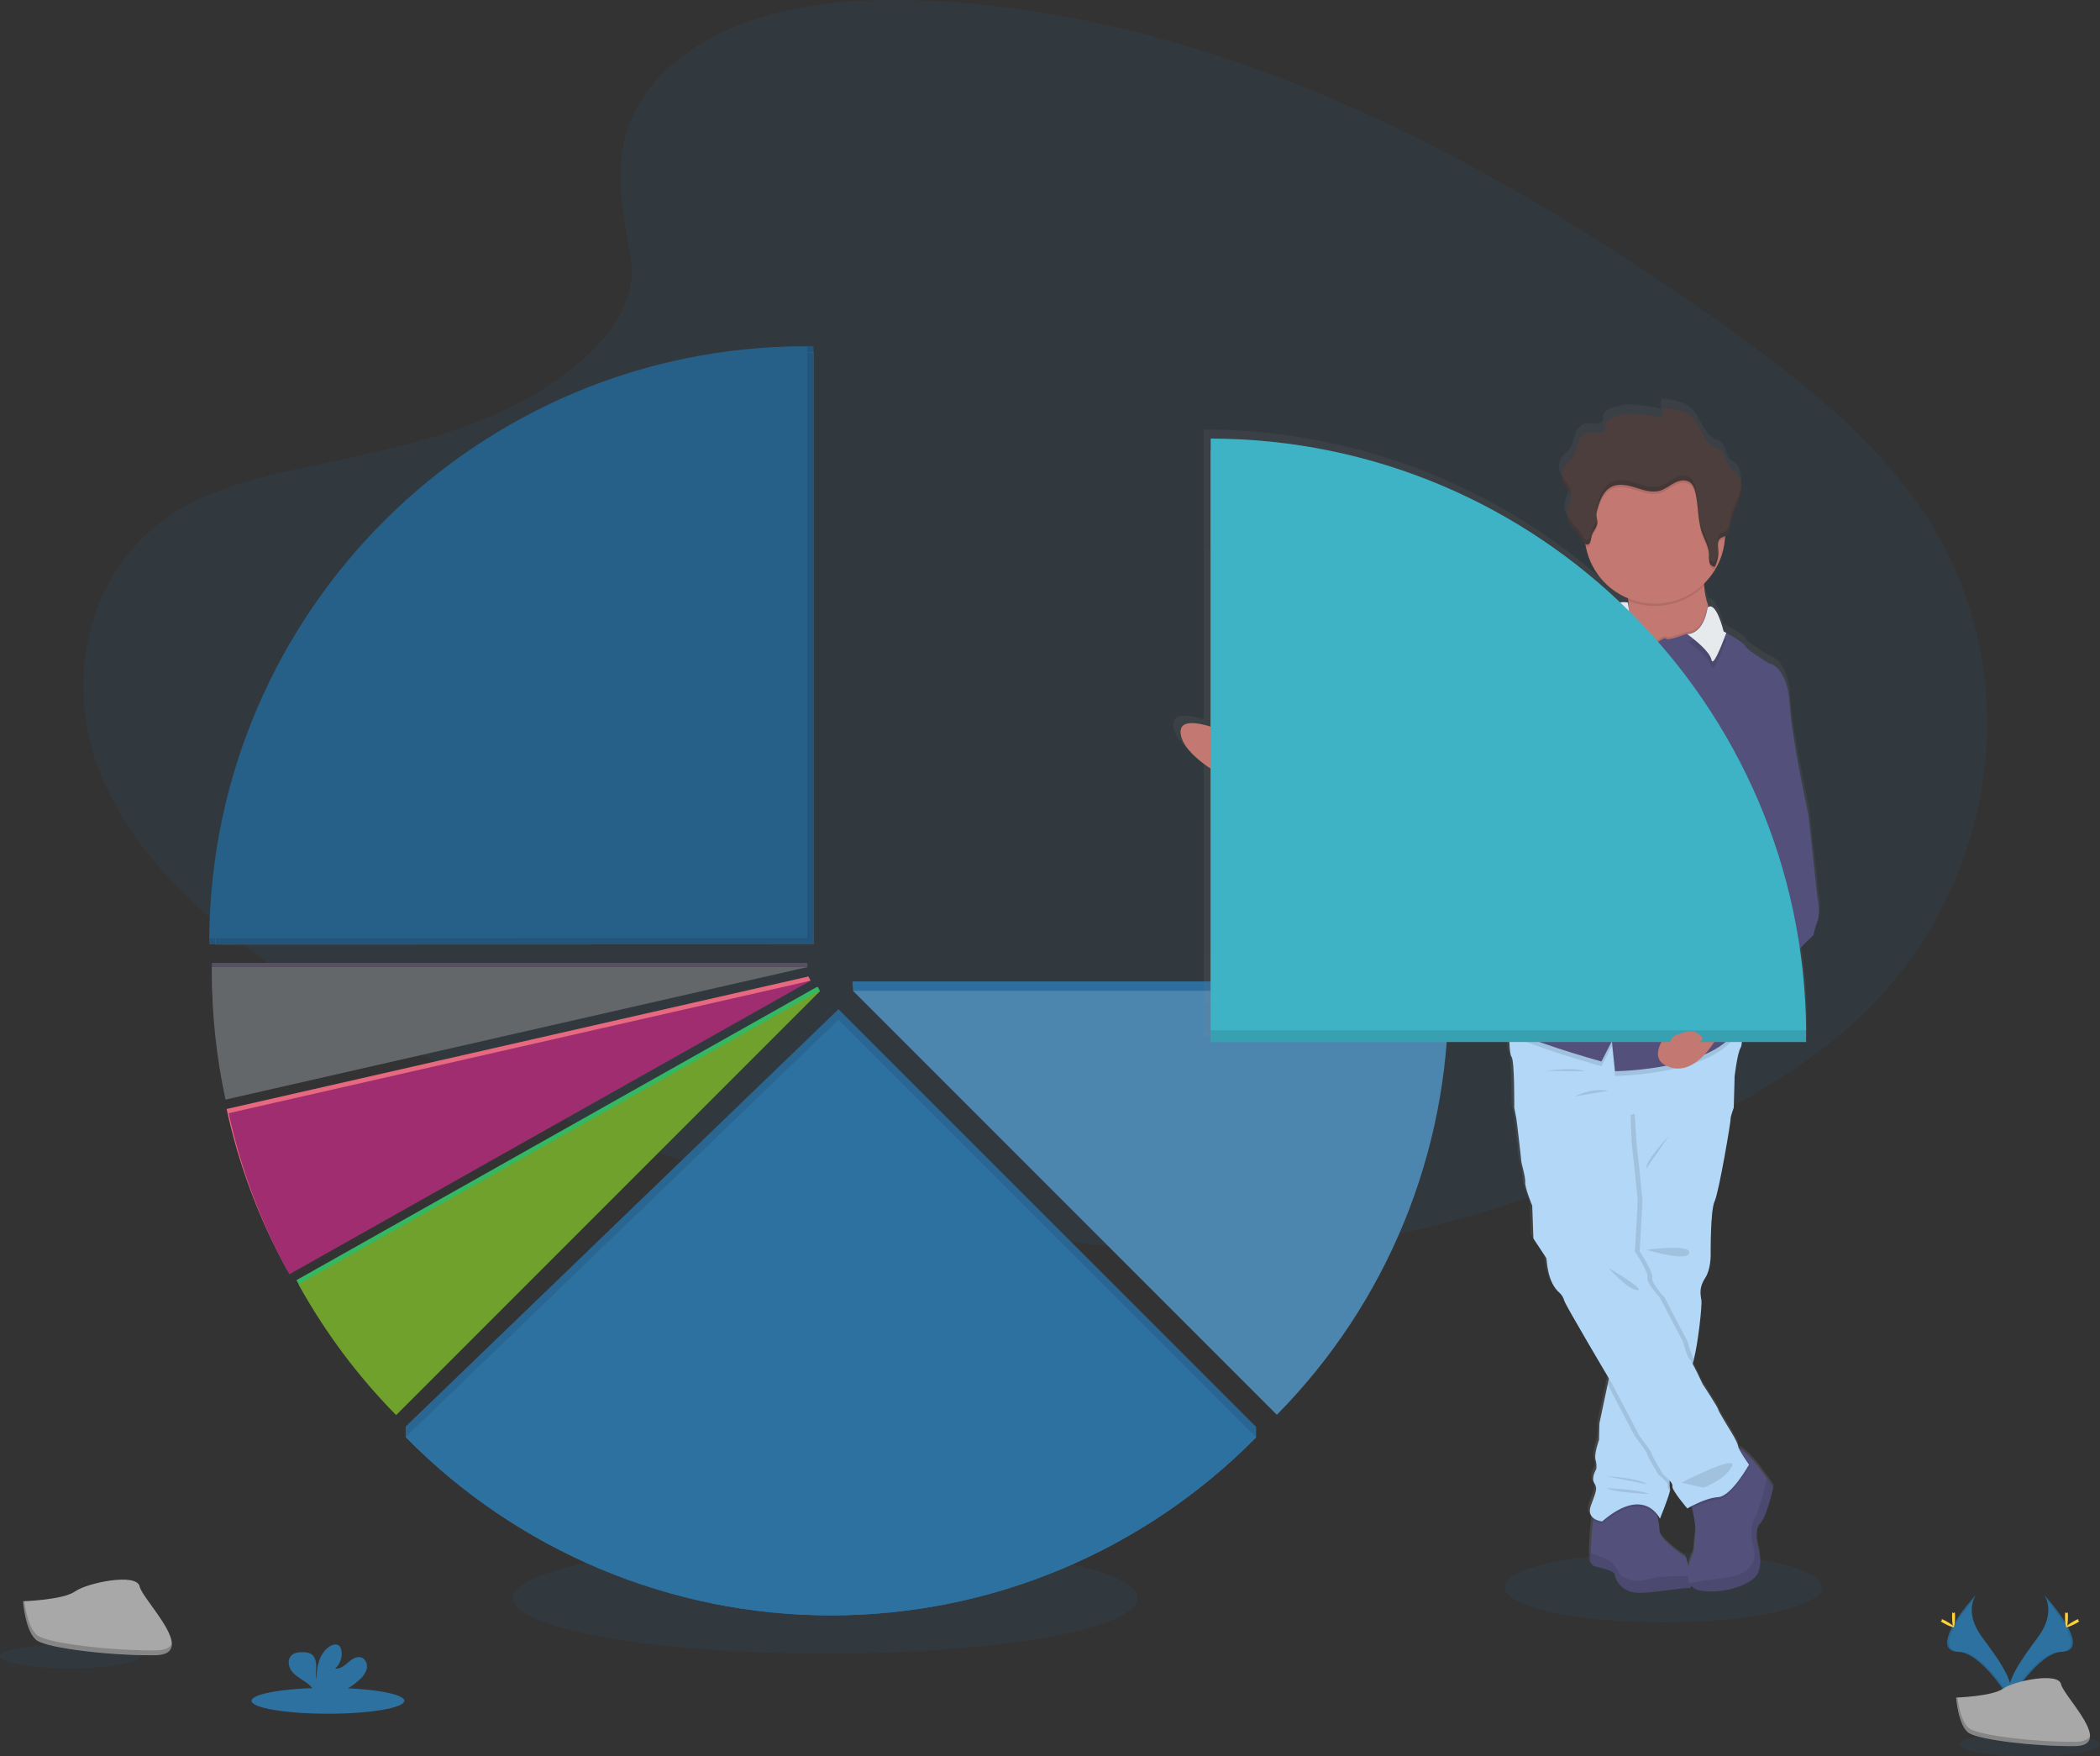 <?xml version="1.0" encoding="UTF-8"?>
<svg width="1001px" height="837px" viewBox="0 0 1001 837" version="1.1" xmlns="http://www.w3.org/2000/svg" xmlns:xlink="http://www.w3.org/1999/xlink">
    <rect x="0" y="0" width="1001" height="837" fill="#333333" stroke="none"/>
    <title>undraw-ft5m</title>
    <defs>
        <linearGradient x1="49.991%" y1="99.996%" x2="49.991%" y2="0.002%" id="linearGradient-1">
            <stop stop-color="#808080" stop-opacity="0.25" offset="0%"></stop>
            <stop stop-color="#808080" stop-opacity="0.12" offset="54%"></stop>
            <stop stop-color="#808080" stop-opacity="0.1" offset="100%"></stop>
        </linearGradient>
    </defs>
    <g id="Page-1" stroke="none" stroke-width="1" fill="none" fill-rule="evenodd">
        <g id="undraw-ft5m" transform="translate(0, 0.01)" fill-rule="nonzero">
            <path d="M319.99,31.26 C350.77,3.83 399.1,-1.74 443.08,0.42 C581.24,7.29 705.95,73.98 813.82,149.42 C852.87,176.73 891.32,206.16 916.67,243.77 C968.27,320.34 952.97,426.4 881.21,489.47 C856.8,510.93 827.21,527.39 796.82,541.97 C742.82,567.9 684.51,588.71 623.2,594.64 C579.47,598.86 535.2,595.43 491.74,589.53 C370.3,573.06 251.09,536.64 151.18,474.33 C107.36,447 66.05,413.03 47.99,368.82 C29.93,324.61 41.49,268.58 86.23,242.41 C104.74,231.59 126.87,226.7 148.53,222.11 C180.42,215.35 212.82,208.69 241.59,194.96 C271.31,180.77 306.51,153.33 300.59,121.96 C294.31,88.25 289.24,58.66 319.99,31.26 Z" id="Path" fill="#2D71A1" opacity="0.1"></path>
            <ellipse id="Oval" fill="#2D71A1" opacity="0.1" cx="967.42" cy="831.33" rx="33.42" ry="5.65"></ellipse>
            <ellipse id="Oval" fill="#2D71A1" opacity="0.1" cx="393.44" cy="761.67" rx="148.72" ry="26.33"></ellipse>
            <ellipse id="Oval" fill="#2D71A1" opacity="0.1" cx="792.81" cy="756.46" rx="75.59" ry="16.65"></ellipse>
            <path d="M974.32,759.98 C974.32,759.98 980.46,767.98 971.49,780.12 C962.52,792.26 955.13,802.47 958.12,810.02 C958.12,810.02 971.65,787.52 982.66,787.2 C993.67,786.88 986.42,773.49 974.32,759.98 Z" id="Path" fill="#2D71A1"></path>
            <path d="M974.32,759.98 C974.857,760.756 975.281,761.605 975.58,762.5 C986.32,775.13 992.05,786.91 981.72,787.2 C972.1,787.48 960.55,804.69 957.79,809.03 C957.878,809.37 957.989,809.704 958.12,810.03 C958.12,810.03 971.65,787.53 982.66,787.21 C993.67,786.89 986.42,773.49 974.32,759.98 Z" id="Path" fill="#000000" opacity="0.1"></path>
            <path d="M985.73,770.21 C985.73,773.04 985.41,775.32 985.02,775.32 C984.63,775.32 984.31,773.04 984.31,770.21 C984.31,767.38 984.71,768.72 985.1,768.72 C985.49,768.72 985.73,767.39 985.73,770.21 Z" id="Path" fill="#FFD037"></path>
            <path d="M989.65,773.58 C987.17,774.93 985,775.75 984.82,775.41 C984.64,775.07 986.49,773.69 988.97,772.34 C991.45,770.99 990.47,771.97 990.66,772.34 C990.85,772.71 992.13,772.23 989.65,773.58 Z" id="Path" fill="#FFD037"></path>
            <path d="M941.91,759.98 C941.91,759.98 935.77,767.98 944.74,780.12 C953.71,792.26 961.11,802.47 958.12,810.02 C958.12,810.02 944.58,787.52 933.57,787.2 C922.56,786.88 929.79,773.49 941.91,759.98 Z" id="Path" fill="#2D71A1"></path>
            <path d="M941.91,759.98 C941.375,760.756 940.954,761.604 940.66,762.5 C929.91,775.13 924.18,786.91 934.51,787.2 C944.14,787.48 955.68,804.69 958.44,809.03 C958.35,809.37 958.24,809.7 958.12,810.03 C958.12,810.03 944.58,787.53 933.57,787.21 C922.56,786.89 929.79,773.49 941.91,759.98 Z" id="Path" fill="#000000" opacity="0.1"></path>
            <path d="M930.5,770.21 C930.5,773.04 930.82,775.32 931.21,775.32 C931.6,775.32 931.92,773.04 931.92,770.21 C931.92,767.38 931.52,768.72 931.13,768.72 C930.74,768.72 930.5,767.39 930.5,770.21 Z" id="Path" fill="#FFD037"></path>
            <path d="M926.59,773.58 C929.07,774.93 931.23,775.75 931.42,775.41 C931.61,775.07 929.74,773.69 927.26,772.34 C924.78,770.99 925.76,771.97 925.58,772.34 C925.4,772.71 924.11,772.23 926.59,773.58 Z" id="Path" fill="#FFD037"></path>
            <path d="M932.42,808.97 C932.42,808.97 949.57,808.44 954.74,804.76 C959.91,801.08 981.14,796.68 982.42,802.59 C983.7,808.5 1008.2,831.96 988.83,832.11 C969.46,832.26 943.83,829.11 938.66,825.95 C933.49,822.79 932.42,808.97 932.42,808.97 Z" id="Path" fill="#A8A8A8"></path>
            <path d="M989.22,830.06 C969.85,830.21 944.22,827.06 939.05,823.9 C935.12,821.5 933.55,812.9 933.05,808.95 L932.48,808.95 C932.48,808.95 933.56,822.79 938.72,825.95 C943.88,829.11 969.52,832.27 988.89,832.11 C994.48,832.11 996.41,830.11 996.31,827.11 C995.51,828.91 993.42,830.02 989.22,830.06 Z" id="Path" fill="#000000" opacity="0.2"></path>
            <ellipse id="Oval" fill="#2D71A1" opacity="0.1" cx="33.42" cy="789.33" rx="33.42" ry="5.65"></ellipse>
            <path d="M10.97,763.08 C10.97,763.08 30.04,762.49 35.78,758.4 C41.52,754.31 65.11,749.4 66.54,755.99 C67.97,762.58 95.19,788.62 73.67,788.8 C52.15,788.98 23.67,785.44 17.92,781.95 C12.17,778.46 10.97,763.08 10.97,763.08 Z" id="Path" fill="#A8A8A8"></path>
            <path d="M74.05,786.49 C52.52,786.66 24.05,783.14 18.3,779.64 C13.93,776.98 12.19,767.44 11.61,763.03 L10.97,763.03 C10.97,763.03 12.18,778.41 17.97,781.9 C23.76,785.39 52.19,788.9 73.72,788.75 C79.93,788.75 82.08,786.48 81.96,783.21 C81.04,785.24 78.67,786.49 74.05,786.49 Z" id="Path" fill="#000000" opacity="0.2"></path>
            <ellipse id="Oval" fill="#2D71A1" cx="156.3" cy="810.52" rx="36.41" ry="6.16"></ellipse>
            <path d="M171.35,800.49 C173.013,799.136 174.227,797.309 174.83,795.25 C175.27,793.17 174.39,790.67 172.4,789.91 C170.17,789.06 167.79,790.61 165.99,792.17 C164.19,793.73 162.11,795.51 159.75,795.17 C162.222,792.928 163.338,789.554 162.69,786.28 C162.587,785.616 162.303,784.994 161.87,784.48 C160.63,783.15 158.39,783.72 156.87,784.76 C152.16,788.08 150.87,794.47 150.82,800.23 C150.35,798.15 150.75,795.99 150.73,793.86 C150.71,791.73 150.14,789.37 148.34,788.22 C147.22,787.617 145.961,787.321 144.69,787.36 C142.58,787.29 140.22,787.5 138.77,789.05 C136.98,790.97 137.44,794.2 139,796.32 C140.56,798.44 142.94,799.76 145.13,801.22 C146.886,802.266 148.383,803.695 149.51,805.4 C149.642,805.64 149.752,805.891 149.84,806.15 L163.11,806.15 C166.101,804.646 168.873,802.742 171.35,800.49 L171.35,800.49 Z" id="Path" fill="#2D71A1"></path>
            <polygon id="Path" fill="#2D71A1" points="412.48 469.53 406.32 467.7 406.61 472.18 420.4 477.45 417.9 470.03"></polygon>
            <polygon id="Path" fill="#000000" opacity="0.03" points="412.48 469.53 406.32 467.7 406.61 472.18 420.4 477.45 417.9 470.03"></polygon>
            <path d="M608.63,669.74 C661.135,616.579 690.529,544.839 690.42,470.12 C690.42,469.32 690.42,468.52 690.42,467.71 L406.6,467.71 L608.63,669.74 Z" id="Path" fill="#2D71A1"></path>
            <path d="M608.63,669.74 C661.135,616.579 690.529,544.839 690.42,470.12 C690.42,469.32 690.42,468.52 690.42,467.71 L406.6,467.71 L608.63,669.74 Z" id="Path" fill="#000000" opacity="0.03"></path>
            <path d="M608.63,674.21 C661.135,621.049 690.529,549.309 690.42,474.59 C690.42,473.78 690.42,472.98 690.42,472.18 L406.6,472.18 L608.63,674.21 Z" id="Path" fill="#2D71A1"></path>
            <path d="M608.63,674.21 C661.135,621.049 690.529,549.309 690.42,474.59 C690.42,473.78 690.42,472.98 690.42,472.18 L406.6,472.18 L608.63,674.21 Z" id="Path" fill="#FFFFFF" opacity="0.15"></path>
            <path d="M866.8,424.49 L862.42,384.96 C862.42,384.96 854.49,349.37 853.36,331.58 C852.23,313.79 843.66,312.49 843.59,312.49 L843.59,312.49 C843.59,312.49 833.02,306.31 832.08,304.25 C831.35,302.67 825.48,299.31 822.82,297.83 L821.52,297.14 C821.52,297.14 818.22,283.39 814.29,285.36 L813.97,284.43 C812.939,281.472 812.316,278.387 812.12,275.26 C812.12,274.87 812.12,274.49 812.12,274.11 C816.443,269.902 819.553,264.606 821.12,258.78 C821.653,256.73 821.987,254.634 822.12,252.52 C822.12,252.13 822.12,251.73 822.12,251.33 C824.05,249.98 824.37,247.12 824.88,244.73 C825.82,240.35 828.28,236.43 829.45,232.11 C829.55,231.74 829.63,231.36 829.7,230.97 C829.7,230.89 829.7,230.81 829.7,230.72 C829.842,229.928 829.919,229.125 829.93,228.32 C829.93,228.26 829.93,228.21 829.93,228.15 C829.93,224.89 828.93,221.69 826.23,219.95 C825.606,219.627 825.028,219.224 824.51,218.75 C824.125,218.276 823.827,217.738 823.63,217.16 L821.63,212.4 C821.413,211.775 821.073,211.201 820.63,210.71 C819.837,210.108 818.928,209.675 817.96,209.44 C814.96,208.29 812.96,205.5 811.49,202.72 C810.02,199.94 808.67,196.94 806.38,194.72 C802.66,191.17 797.14,190.42 792.02,189.86 C791.641,191.461 791.52,193.111 791.66,194.75 C783.53,192.97 774.66,191.26 767.17,194.85 C765.838,195.4 764.765,196.437 764.17,197.75 L764.17,197.75 C764.121,197.904 764.081,198.061 764.05,198.22 L764.05,198.22 C764.03,198.423 764.03,198.627 764.05,198.83 C764.147,199.266 764.191,199.713 764.18,200.16 C764.005,200.783 763.539,201.282 762.93,201.5 C760.47,202.59 757.5,201.18 754.93,202.05 C752.58,202.85 751.28,205.32 750.55,207.68 C749.82,210.04 749.35,212.57 747.76,214.46 C746.96,215.46 745.91,216.13 745.08,217.06 C743.559,218.807 742.87,221.126 743.19,223.42 C743.185,223.48 743.185,223.54 743.19,223.6 C743.19,223.9 743.3,224.2 743.38,224.5 C743.485,224.841 743.611,225.175 743.76,225.5 C743.9,225.79 744.05,226.07 744.21,226.35 L744.21,226.35 C745.33,228.24 747,229.88 747.42,232.02 C747.42,232.02 747.42,232.08 747.42,232.1 C747.91,234.85 746.16,237.47 745.72,240.21 L745.72,240.21 C745.72,240.43 745.66,240.64 745.65,240.86 C745.65,240.86 745.65,240.86 745.65,240.92 C745.65,241.14 745.65,241.37 745.65,241.6 C745.8,245.6 749.47,248.25 751.65,251.19 C752.23,251.97 753.31,254.24 754.47,255.09 C754.53,255.52 754.6,255.94 754.69,256.35 C755.3,259.597 756.399,262.733 757.95,265.65 C761.736,272.766 767.928,278.306 775.42,281.28 C775.42,281.67 775.5,282.07 775.54,282.47 C775.54,283.21 775.64,283.97 775.64,284.71 C775.64,285.07 775.64,285.43 775.64,285.79 L775.31,283.25 C774.072,282.992 772.795,282.975 771.55,283.2 C718.051,232.755 647.301,204.656 573.77,204.65 L573.77,342.74 C565.51,340.26 558.77,339.98 559.27,345.82 C559.73,351.82 566.27,357.9 573.77,362.93 L573.77,494.02 L718.01,494.02 C718.16,497.36 718.46,500.36 719.01,501.09 C720.56,502.97 720.42,525.49 720.42,525.49 C720.42,525.49 721.18,529.62 721.37,530.36 C721.56,531.1 723.82,550.22 723.82,551.15 C723.82,552.08 725.9,558.65 725.71,561.27 C725.52,563.89 729.11,572.5 729.11,572.5 L729.67,588.24 C729.67,588.24 735.52,597.05 735.9,597.61 C736.28,598.17 736.09,609.22 742.5,614.47 C743.512,615.435 744.233,616.665 744.58,618.02 C745.06,619.92 761.16,646.96 766.14,655.3 L765.54,658.13 L761.54,676.84 L761.35,684.71 C761.35,684.71 758.89,691.45 759.65,694.26 C760.11,695.713 760.239,697.25 760.03,698.76 C760.03,698.76 757.39,702.87 759.09,705.5 C760.79,708.13 759.84,709.62 757.39,716.36 C756.31,719.36 757.24,721.13 758.62,722.23 C758.62,722.56 758.54,722.91 758.5,723.23 C758.15,726.23 757.76,729.66 757.76,730.57 C757.76,731.48 757.41,735.57 757.39,739.17 C757.39,742.02 757.57,744.58 758.33,745 C760.03,745.93 769.47,747 769.65,750.24 C769.83,753.48 773.43,758.1 780.97,758.1 C788.51,758.1 801.54,755.48 804.74,755.85 C805.27,755.92 805.58,755.57 805.74,754.95 C805.769,754.845 805.793,754.738 805.81,754.63 C806.946,755.917 808.509,756.751 810.21,756.98 C821.53,759.05 835.3,753.98 837.95,748.93 C838.28,748.295 838.535,747.624 838.71,746.93 C839.97,741.93 837.95,735.64 837.95,735.64 C837.347,733.103 837.265,730.47 837.71,727.9 C837.939,726.743 838.474,725.669 839.26,724.79 C841.07,722.89 842.82,717.67 844,713.47 C844.91,710.2 845.49,707.54 845.49,707.54 C845.49,707.54 844.3,705.72 842.49,703.22 L842.49,703.22 C838.86,698.13 832.73,690.22 828.9,688.87 C828.711,688.498 828.577,688.1 828.5,687.69 C828.32,685.82 824.35,679.69 824.35,679.69 C824.35,679.69 818.88,670.88 818.88,670.14 C818.88,669.4 811.34,657.96 811.34,657.96 C811.34,657.96 808.44,651.67 806.53,648.26 C806.75,647.66 806.97,646.9 807.2,646 C809.2,638.12 811.2,620.13 810.77,617.69 C810.2,614.69 809.77,611.51 812.65,607.2 C815.53,602.89 815.3,595.97 815.3,595.97 C815.3,595.97 815.11,574.79 817.18,570.49 C819.25,566.19 825.1,531.72 824.92,530.96 C824.74,530.2 826.42,525.49 826.42,525.49 L826.77,511.9 L826.77,511.07 C826.77,511.07 828.09,499.27 829.77,496.64 C830.122,495.83 830.299,494.954 830.29,494.07 L861.42,494.07 C861.42,492.19 861.35,490.32 861.3,488.45 L861.42,488.45 C861.319,475.34 860.317,462.252 858.42,449.28 C861.34,445.74 864.87,443.28 864.98,442.52 C865.478,440.216 866.17,437.957 867.05,435.77 C868.31,431.98 866.8,424.49 866.8,424.49 Z M803.97,717.62 C803.97,717.62 804.77,717.14 806.07,716.47 C806.15,716.79 806.23,717.13 806.31,717.47 C807.15,721.09 808.16,726.11 807.93,728.47 C807.54,732.4 806.93,738.59 806.93,738.59 C805.872,740.826 805.07,743.174 804.54,745.59 C803.94,743.12 803.35,741.17 803.35,741.17 C803.35,741.17 790.51,732.57 790.51,728.25 C790.423,726.083 790.129,723.93 789.63,721.82 L789.63,721.82 C789.52,721.28 789.4,720.76 789.28,720.25 C789.838,720.929 790.315,721.67 790.7,722.46 C790.7,722.46 794.53,713.17 795.45,709.46 C795.617,709.007 795.672,708.519 795.61,708.04 C795.33,706.78 795.252,705.484 795.38,704.2 C796.28,705.2 796.97,706.2 796.74,706.92 C796.22,708.63 803.97,717.62 803.97,717.62 Z" id="Shape" fill="url(#linearGradient-1)"></path>
            <path d="M805.01,756.84 C801.85,756.47 789.01,759.07 781.55,759.07 C774.09,759.07 770.55,754.43 770.38,751.25 C770.21,748.07 760.89,746.98 759.21,746.05 C758.47,745.63 758.28,743.05 758.29,740.25 C758.29,736.68 758.65,732.64 758.65,731.7 C758.65,730.76 759.03,727.38 759.38,724.41 C759.68,721.84 759.96,719.61 759.96,719.61 C768.71,709 788.64,716.81 788.64,716.81 C788.64,716.81 789.49,719.76 790.18,723.06 L790.18,723.06 C790.671,725.158 790.962,727.297 791.05,729.45 C791.05,733.74 803.72,742.3 803.72,742.3 C804.578,745.204 805.279,748.151 805.82,751.13 C806.33,754.28 806.42,757.01 805.01,756.84 Z" id="Path" fill="#53517C"></path>
            <path d="M805.01,756.83 C801.85,756.47 789.01,759.07 781.56,759.07 C774.11,759.07 770.56,754.42 770.39,751.25 C770.22,748.08 760.89,746.97 759.21,746.04 C758.47,745.63 758.28,743.04 758.29,740.25 C761.85,741.33 766.81,743.1 768.53,744.93 C771.32,747.93 772.06,751.25 773.93,751.63 C775.8,752.01 777.65,754.63 786.58,752.37 C792.16,750.97 800.4,750.96 805.82,751.15 C806.33,754.28 806.42,757 805.01,756.83 Z" id="Path" fill="#000000" opacity="0.1"></path>
            <path d="M839.08,725.94 C835.92,729.29 837.79,736.73 837.79,736.73 C837.79,736.73 840.39,744.93 837.79,749.96 C835.19,754.99 821.59,759.96 810.42,757.96 C808.254,757.715 806.351,756.411 805.34,754.48 C802.61,749.1 807.25,739.71 807.25,739.71 C807.25,739.71 807.81,733.57 808.19,729.66 C808.41,727.3 807.41,722.31 806.59,718.71 C806.04,716.35 805.59,714.58 805.59,714.58 C805.59,714.58 822.59,690.19 827.75,690.01 C827.996,689.998 828.242,690.025 828.48,690.09 C832.22,691.01 838.59,699.27 842.3,704.5 C844.07,707 845.25,708.81 845.25,708.81 C845.25,708.81 842.26,722.59 839.08,725.94 Z" id="Path" fill="#53517C"></path>
            <path d="M839.08,725.94 C835.92,729.29 837.79,736.73 837.79,736.73 C837.79,736.73 840.39,744.93 837.79,749.95 C835.19,754.97 821.59,760.01 810.42,757.95 C808.257,757.705 806.355,756.406 805.34,754.48 C808.56,753.8 813.63,752.93 821.59,752 C840.76,749.76 835.73,737.11 835.73,737.11 C835.73,737.11 833.5,728.17 836.29,723.7 C838.29,720.53 840.92,710.2 842.29,704.5 C844.07,706.99 845.24,708.8 845.24,708.8 C845.24,708.8 842.26,722.59 839.08,725.94 Z" id="Path" fill="#000000" opacity="0.1"></path>
            <path d="M790.18,723.06 C787.51,719.41 779.61,712.38 763.68,726.12 C762.122,725.935 760.64,725.345 759.38,724.41 C759.68,721.84 759.96,719.61 759.96,719.61 C768.71,709 788.64,716.81 788.64,716.81 C788.64,716.81 789.49,719.76 790.18,723.06 Z" id="Path" fill="#000000" opacity="0.1"></path>
            <path d="M826.8,513.49 L826.8,514.31 L826.42,527.84 C826.42,527.84 824.74,532.5 824.93,533.24 C825.12,533.98 819.35,568.24 817.29,572.52 C815.23,576.8 815.42,597.85 815.42,597.85 C815.42,597.85 815.6,604.73 812.8,609.02 C810,613.31 810.42,616.49 810.98,619.49 C811.44,621.91 809.43,639.8 807.46,647.63 C807.247,648.875 806.796,650.067 806.13,651.14 C805.931,651.398 805.778,651.689 805.68,652 C803,658.91 796.08,701.59 796.08,701.59 C796.08,701.59 796.01,702.41 795.94,703.53 C795.82,705.59 795.71,708.69 796.08,709.41 C796.14,709.886 796.085,710.37 795.92,710.82 C795.02,714.51 791.24,723.75 791.24,723.75 C791.24,723.75 783.98,707.55 763.68,725.05 C763.68,725.05 755.86,724.3 758.29,717.6 C760.72,710.9 761.64,709.41 759.96,706.81 C758.28,704.21 760.89,700.11 760.89,700.11 C761.1,698.611 760.974,697.084 760.52,695.64 C759.77,692.85 762.2,686.15 762.2,686.15 L762.39,678.33 L766.31,659.73 L767.49,654.13 L768.71,648.34 L775.21,535.49 L775.46,531.29 L777.28,499.6 L821.21,492.34 L822.71,503.87 L825.09,509.53 L826.8,513.49 Z" id="Path" fill="#B3D7F7"></path>
            <path d="M806.01,511.77 L779.1,529.49 L780.1,545 C780.1,545 782.89,569.95 782.89,572.55 C782.89,575.15 781.58,596.38 781.58,596.38 C781.58,596.38 788.29,606.38 787.58,608.86 C786.87,611.34 793.34,618.16 793.34,618.16 L804.42,639.36 C804.42,639.36 806.29,646.28 807.42,647.58 C807.207,648.825 806.756,650.017 806.09,651.09 C803.86,653.32 796.04,701.54 796.04,701.54 C796.04,701.54 795.97,702.36 795.9,703.48 C795.33,702.97 794.9,702.66 794.9,702.66 C794.9,702.66 789.5,693.72 789.5,692.8 C789.5,691.88 783.73,684.42 783.73,684.42 L770.57,659.29 L767.49,654.08 L768.71,648.29 L777.28,499.55 L821.21,492.29 L822.71,503.82 L782.71,514.01 L806.01,511.77 Z" id="Path" fill="#000000" opacity="0.1"></path>
            <path d="M824.56,513.49 L775.42,531.24 L777.24,499.55 L821.17,492.29 L822.67,503.82 L825.05,509.48 C824.75,511.77 824.56,513.49 824.56,513.49 Z" id="Path" fill="#000000" opacity="0.1"></path>
            <path d="M796.08,709.36 C796.14,709.836 796.085,710.32 795.92,710.77 C795.23,709.62 794.81,708.68 794.92,708.25 C795.48,706.57 790.45,702.66 790.45,702.66 C790.45,702.66 785.06,693.72 785.06,692.8 C785.06,691.88 779.28,684.42 779.28,684.42 L766.28,659.68 L767.46,654.08 L768.68,648.29 L775.21,535.49 L775.6,545.02 C775.6,545.02 778.42,569.92 778.42,572.49 C778.42,575.06 777.12,596.32 777.12,596.32 C777.12,596.32 783.82,606.32 783.12,608.8 C782.42,611.28 788.89,618.1 788.89,618.1 L800.06,639.33 C800.06,639.33 802.06,646.97 803.23,647.71 C804.243,649.002 805.09,650.417 805.75,651.92 C803.07,658.83 796.15,701.51 796.15,701.51 C796.15,701.51 796.08,702.33 796.01,703.45 C795.82,705.54 795.71,708.64 796.08,709.36 Z" id="Path" fill="#000000" opacity="0.1"></path>
            <path d="M833.69,699.12 C833.69,699.12 825.31,714.2 818.98,714.58 C814.71,714.83 809.51,717.19 806.59,718.71 C806.04,716.35 805.59,714.58 805.59,714.58 C805.59,714.58 822.59,690.19 827.75,690.01 C827.996,689.998 828.242,690.025 828.48,690.09 C828.48,690.09 828.48,690.16 828.48,690.18 C828.66,692.05 833.69,699.12 833.69,699.12 Z" id="Path" fill="#000000" opacity="0.1"></path>
            <path d="M833.69,698 C833.69,698 825.31,713.08 818.98,713.46 C812.65,713.84 804.28,718.86 804.28,718.86 C804.28,718.86 796.64,709.92 797.19,708.25 C797.74,706.58 792.73,702.66 792.73,702.66 C792.73,702.66 787.33,693.72 787.33,692.8 C787.33,691.88 781.55,684.42 781.55,684.42 L768.34,659.29 C768.34,659.29 746.19,622.04 745.63,619.81 C745.29,618.463 744.576,617.239 743.57,616.28 C737.25,611.06 737.43,600.08 737.06,599.52 L730.92,590.21 L730.36,574.57 C730.36,574.57 726.82,566.01 727.01,563.4 C727.2,560.79 725.14,554.28 725.14,553.34 C725.14,552.4 722.91,533.43 722.73,532.68 C722.55,531.93 721.79,527.84 721.79,527.84 C721.79,527.84 721.98,505.5 720.5,503.63 C719.68,502.63 719.42,497.36 719.36,492.78 C719.3,488.95 719.36,485.58 719.36,485.58 L829.01,474.22 C829.01,474.22 829.69,480.47 830.08,486.73 C830.43,492.32 830.55,497.94 829.76,499.17 C828.08,501.78 826.76,513.51 826.76,513.51 L777.24,531.38 L777.79,544.97 C777.79,544.97 780.59,569.92 780.59,572.52 C780.59,575.12 779.28,596.35 779.28,596.35 C779.28,596.35 785.98,606.35 785.28,608.83 C784.58,611.31 791.04,618.13 791.04,618.13 L802.21,639.36 C802.21,639.36 804.27,647 805.38,647.74 C806.49,648.48 811.54,659.49 811.54,659.49 C811.54,659.49 818.98,670.86 818.98,671.6 C818.98,672.34 824.38,681.1 824.38,681.1 C824.38,681.1 828.29,687.24 828.47,689.1 C828.65,690.96 833.69,698 833.69,698 Z" id="Path" fill="#B3D7F7"></path>
            <path d="M766.67,604.17 C766.67,604.17 775.79,614.6 780.44,614.79 C785.09,614.98 766.67,604.17 766.67,604.17 Z" id="Path" fill="#000000" opacity="0.1"></path>
            <path d="M801.48,706.57 C801.48,706.57 829.03,692.42 825.48,698.94 C821.93,705.46 811.89,708.94 811.89,708.94 L801.48,706.57 Z" id="Path" fill="#000000" opacity="0.1"></path>
            <path d="M765.55,703.41 C765.55,703.41 782.49,704.52 784.72,707.32 C784.72,707.32 766.67,703.59 765.55,703.41 Z" id="Path" fill="#000000" opacity="0.1"></path>
            <path d="M765.73,709.18 C765.73,709.18 781.19,709.74 786.21,711.97 C786.21,711.97 769.83,711.41 765.73,709.18 Z" id="Path" fill="#000000" opacity="0.1"></path>
            <path d="M613.42,384.49 L608.52,382.25 L600.76,378.71 C600.76,378.71 563.9,364 562.76,349.3 C561.62,334.6 605.76,358.98 605.76,358.98 C606.973,360.921 608.341,362.76 609.85,364.48 C611.26,366.06 612.85,367.4 614.14,367.54 C617.54,367.91 613.42,384.49 613.42,384.49 Z" id="Path" fill="#C37871"></path>
            <path d="M818.42,304.8 L806.32,318.8 L776.91,309.13 L769.65,303.35 L774.29,297.21 C775.88,295.11 776.36,291.91 776.29,288.61 C776.29,287.87 776.29,287.11 776.19,286.37 C775.854,282.664 775.158,279 774.11,275.43 C774.11,275.43 815.99,264.81 813.01,273.56 C812.434,275.378 812.197,277.286 812.31,279.19 C812.501,282.299 813.116,285.368 814.14,288.31 C814.992,290.918 816.045,293.455 817.29,295.9 L818.42,304.8 Z" id="Path" fill="#C37871"></path>
            <path d="M813.02,273.49 C812.444,275.308 812.207,277.216 812.32,279.12 C802.792,288.508 788.594,291.33 776.2,286.3 C775.864,282.594 775.168,278.93 774.12,275.36 C774.12,275.36 816,264.77 813.02,273.49 Z" id="Path" fill="#000000" opacity="0.1"></path>
            <path d="M822.33,254.16 C822.33,254.96 822.33,255.76 822.24,256.55 C821.176,271.497 810.319,283.92 795.649,286.977 C780.98,290.033 766.064,282.978 759.12,269.7 C757.595,266.797 756.513,263.683 755.91,260.46 C755.499,258.385 755.295,256.275 755.3,254.16 C755.301,252.32 755.455,250.484 755.76,248.67 C758.575,231.683 773.808,219.597 790.99,220.718 C808.172,221.839 821.706,235.802 822.29,253.01 C822.32,253.39 822.33,253.78 822.33,254.16 Z" id="Path" fill="#C37871"></path>
            <path d="M818.42,304.8 L806.32,318.8 L776.91,309.13 L769.65,303.35 L774.29,297.21 C775.88,295.11 776.36,291.91 776.29,288.61 L777.63,298.88 L777.95,299.2 L779.87,301.12 L782.29,301.12 L786.95,307.45 C786.95,307.45 793.65,302.06 794.21,303.35 C794.77,304.64 803.89,301.12 803.89,301.12 L804.24,301.12 C812.5,300.77 813.94,288.47 813.94,288.47 C813.94,288.47 814.07,288.36 814.14,288.32 C814.992,290.928 816.045,293.465 817.29,295.91 L818.42,304.8 Z" id="Path" fill="#000000" opacity="0.1"></path>
            <path d="M830.1,486.73 C829.89,487.54 829.66,488.33 829.41,489.12 C822.15,512.2 769.83,512.76 769.83,512.76 L768.34,498.43 L763.34,508.11 C763.34,508.11 730.96,499.17 719.39,492.78 C719.33,488.95 719.39,485.58 719.39,485.58 L829.04,474.22 C829.04,474.22 829.71,480.49 830.1,486.73 Z" id="Path" fill="#000000" opacity="0.1"></path>
            <path d="M613.42,384.49 L608.52,382.25 C609.65,376.93 609.85,366.37 609.88,364.48 C611.29,366.06 612.88,367.4 614.17,367.54 C617.54,367.91 613.42,384.49 613.42,384.49 Z" id="Path" fill="#000000" opacity="0.1"></path>
            <path d="M828.47,434.38 C828.47,434.38 836.67,463.8 829.41,486.89 C822.15,509.98 769.83,510.49 769.83,510.49 L768.34,496.16 L763.34,505.85 C763.34,505.85 724.25,495.04 716.62,488.71 C708.99,482.38 712.89,472.89 712.89,472.89 C712.89,472.89 715.5,460.61 717.73,457.99 C719.96,455.37 720.34,446.26 719.59,444.99 C718.84,443.72 722.2,431.39 723.32,429.53 C724.44,427.67 723.13,377.96 723.13,377.96 C723.13,377.96 706.56,385.4 705.63,387.64 C704.7,389.88 685.15,400.64 685.15,400.64 C685.15,400.64 666.72,402.88 663.37,402.88 C660.02,402.88 641.58,400.64 641.58,400.64 C641.58,400.64 636.58,400.45 635.07,399.34 C633.555,398.437 631.923,397.748 630.22,397.29 C630.22,397.29 625.02,396.17 623.52,394.13 C622.02,392.09 609.52,385.19 609.52,385.19 C611.94,383.7 612.13,364.19 612.13,364.19 L635.77,369.96 C635.77,369.96 637.27,366.8 639.5,368.1 C641.73,369.4 655.33,370.49 655.33,370.49 C655.33,370.49 666.69,368.26 667.25,369.18 C667.81,370.1 669.48,369.93 669.48,369.93 C669.48,369.93 671.72,369.74 671.72,369.01 C671.72,368.28 673.72,369.18 673.72,369.18 L677.45,369.74 C677.45,369.74 676.89,364.91 678.57,364.54 C679.548,364.3 680.281,363.488 680.42,362.49 C680.42,362.49 685.42,355.79 687.87,355.79 C690.32,355.79 691.97,349.09 691.97,349.09 L700.91,339.97 C700.91,339.97 699.79,335.31 700.91,335.12 C702.03,334.93 702.2,332.89 702.2,332.89 C702.2,332.89 702.58,328.8 704.63,327.89 C706.68,326.98 707.79,321.57 707.79,321.57 C707.79,321.57 717.28,310.96 718.03,307.23 C718.78,303.5 722.69,302.76 722.69,302.76 C724.804,301.39 727.128,300.377 729.57,299.76 C732.74,299.2 741.12,298.26 741.12,298.26 C741.12,298.26 756.38,296.97 757.88,295.26 C759.38,293.55 761.97,293.76 763.64,293.76 C764.002,293.734 764.349,293.606 764.64,293.39 C766.15,292.45 767.95,289.83 769.75,288.18 C771.98,286.13 775.89,287.06 775.89,287.06 L777.57,299.91 L777.88,300.22 L779.8,302.14 L782.22,302.14 L786.88,308.48 C786.88,308.48 793.58,303.08 794.14,304.38 C794.7,305.68 803.82,302.14 803.82,302.14 L804.17,302.14 C812.43,301.79 813.87,289.5 813.87,289.5 C817.97,285.95 821.51,300.86 821.51,300.86 L822.8,301.55 C825.42,303.01 831.22,306.35 831.93,307.93 C832.86,309.93 843.29,316.11 843.29,316.11 L828.47,434.38 Z" id="Path" fill="#53517C"></path>
            <path d="M833.32,479.06 L827.82,483.49 L821.59,488.49 C821.59,488.49 810.04,515.49 794.22,507.86 C778.4,500.23 815.42,471.99 815.42,471.99 L820.54,469.51 L826.21,466.77 L833.32,479.06 Z" id="Path" fill="#C37871"></path>
            <path d="M776.84,302.49 C771.09,304.88 763.84,310.56 763.84,310.56 L763.57,295.67 C765.08,294.72 766.88,292.11 768.68,290.45 C770.91,288.45 774.82,289.34 774.82,289.34 L776.5,302.18 L776.84,302.49 Z" id="Path" fill="#000000" opacity="0.1"></path>
            <path d="M777.96,300.27 C772.21,302.66 764.96,308.34 764.96,308.34 L764.72,293.49 C766.23,292.55 768.03,289.93 769.83,288.28 C772.06,286.23 775.97,287.16 775.97,287.16 L777.65,300.01 L777.96,300.27 Z" id="Path" fill="#E6EAED"></path>
            <path d="M822.88,304.94 C820.02,312.6 816.46,321.08 815.82,317.83 C815.05,313.98 808.34,308.54 804.25,305.53 C812.51,305.19 813.95,292.89 813.95,292.89 C818.05,289.35 821.59,304.25 821.59,304.25 L822.88,304.94 Z" id="Path" fill="#000000" opacity="0.1"></path>
            <path d="M822.88,301.59 C820.02,309.25 816.46,317.73 815.82,314.48 C815.05,310.63 808.34,305.19 804.25,302.18 C812.51,301.83 813.95,289.54 813.95,289.54 C818.05,285.99 821.59,300.9 821.59,300.9 L822.88,301.59 Z" id="Path" fill="#E6EAED"></path>
            <path d="M784.91,595.61 C784.91,595.61 806.13,592.61 805.2,597.1 C804.27,601.59 784.91,595.61 784.91,595.61 Z" id="Path" fill="#000000" opacity="0.1"></path>
            <path d="M750.65,522.49 C750.65,522.49 759.03,518.02 766.48,519.89 L750.65,522.49 Z" id="Path" fill="#000000" opacity="0.1"></path>
            <path d="M737.06,510.34 C737.06,510.34 750.47,508.29 755.49,510.53 L737.06,510.34 Z" id="Path" fill="#000000" opacity="0.1"></path>
            <path d="M795.71,541.06 C795.71,541.06 783.98,553.53 784.71,556.88 L795.71,541.06 Z" id="Path" fill="#000000" opacity="0.1"></path>
            <path d="M681.21,373.69 C681.21,373.69 679.35,380.39 690.71,383.18 L681.21,373.69 Z" id="Path" fill="#000000" opacity="0.1"></path>
            <path d="M677.86,385.23 C677.86,385.23 691.86,397.7 685.31,398.08 C678.76,398.46 677.86,385.23 677.86,385.23 Z" id="Path" fill="#000000" opacity="0.1"></path>
            <path d="M708.95,335.15 C708.95,335.15 726.08,347.06 724.95,349.86 C723.82,352.66 708.95,335.15 708.95,335.15 Z" id="Path" fill="#000000" opacity="0.1"></path>
            <path d="M833.32,479.06 L827.82,483.49 C826.67,479.55 824.29,472.95 820.57,469.49 L826.24,466.75 L833.32,479.06 Z" id="Path" fill="#000000" opacity="0.1"></path>
            <path d="M835.92,320.81 L843.37,316.16 C843.37,316.16 851.93,317.46 853.05,335.16 C854.17,352.86 861.99,388.22 861.99,388.22 L866.27,427.49 C866.27,427.49 867.76,434.94 866.46,438.66 C865.603,440.832 864.934,443.074 864.46,445.36 C864.27,446.67 854.03,453 854.22,461.19 C854.41,469.38 841.22,477.01 841.22,477.01 C841.22,477.01 832.65,482.01 829.86,485.58 C829.86,485.58 826.69,470.68 819.81,466.96 C812.93,463.24 834.33,433.64 834.33,433.64 L835.92,320.81 Z" id="Path" fill="#53517C"></path>
            <path d="M823.04,434.14 C823.04,434.14 800.7,443.45 802.56,446.43 C804.42,449.41 823.04,434.14 823.04,434.14 Z" id="Path" fill="#000000" opacity="0.1"></path>
            <path d="M823.04,446.05 C823.04,446.05 813.75,450.16 814.52,451.47 C815.29,452.78 823.04,446.05 823.04,446.05 Z" id="Path" fill="#000000" opacity="0.1"></path>
            <path d="M817.83,453.87 C817.83,453.87 808.54,457.98 809.31,459.29 C810.08,460.6 817.83,453.87 817.83,453.87 Z" id="Path" fill="#000000" opacity="0.1"></path>
            <path d="M577.1,214.57 L577.1,496.57 L860.93,496.57 C859.64,340.82 733.13,214.89 577.1,214.57 Z" id="Path" fill="#3DB3C5"></path>
            <path d="M577.1,214.57 L577.1,496.57 L860.93,496.57 C859.64,340.82 733.13,214.89 577.1,214.57 Z" id="Path" fill="#000000" opacity="0.1"></path>
            <path d="M577.1,208.99 L577.1,490.99 C633.056,490.99 675.022,490.99 703,490.99 C738.096,490.99 790.739,490.99 860.93,490.99 C859.64,335.23 733.13,209.3 577.1,208.99 Z" id="Path" fill="#3DB3C5"></path>
            <path d="M795.76,498.88 C795.735,497.337 796.197,495.826 797.08,494.56 C797.966,493.698 799.062,493.084 800.26,492.78 C801.32,492.43 802.39,492.1 803.46,491.78 C804.292,491.502 805.163,491.36 806.04,491.36 C807.82,491.43 809.36,492.53 810.79,493.58 C811.072,493.756 811.306,494.001 811.47,494.29 C811.79,495.03 811.1,495.8 810.47,496.29 C808.267,498.25 805.887,500 803.36,501.52 C801.58,502.52 799.22,503.65 797.13,503.67 C794.56,503.74 795.59,500.74 795.76,498.88 Z" id="Path" fill="#C37871"></path>
            <path d="M822.33,254.16 C822.33,254.96 822.33,255.76 822.24,256.55 C822.098,256.645 821.951,256.732 821.8,256.81 C821.234,257.015 820.682,257.259 820.15,257.54 C818.52,258.65 818.89,261.07 819.04,263.03 C819.273,265.867 818.683,268.711 817.34,271.22 C816.025,271.084 814.964,270.085 814.75,268.78 C814.572,267.512 814.518,266.229 814.59,264.95 C814.43,261.53 812.59,258.48 811.39,255.26 C809.17,249.09 809.66,242.26 808.18,235.89 C807.75,234.01 807.05,232.01 805.45,230.89 C803.33,229.43 800.39,230.07 798.11,231.26 C795.83,232.45 793.79,234.19 791.32,234.94 C787.51,236.09 783.46,234.7 779.67,233.52 C775.88,232.34 771.59,231.34 768.05,233.15 C764.33,235.06 762.66,239.41 761.52,243.45 C761.146,244.557 760.966,245.721 760.99,246.89 C761.06,247.89 761.45,248.94 761.42,249.99 C761.42,252.23 759.51,253.99 758.77,256.11 C758.31,257.42 758.42,260.65 756.52,260.63 C756.303,260.623 756.093,260.557 755.91,260.44 C755.499,258.365 755.295,256.255 755.3,254.14 C755.301,252.3 755.455,250.464 755.76,248.65 C758.575,231.663 773.808,219.577 790.99,220.698 C808.172,221.819 821.706,235.782 822.29,252.99 C822.32,253.39 822.33,253.78 822.33,254.16 Z" id="Path" fill="#000000" opacity="0.1"></path>
            <path d="M746.97,245.79 C746.85,242.56 749.3,239.54 748.74,236.36 C748.3,233.87 746.14,232.06 745.09,229.76 C743.856,226.94 744.35,223.662 746.36,221.33 C747.18,220.41 748.21,219.69 749,218.75 C750.57,216.87 751,214.34 751.75,212 C752.5,209.66 753.75,207.21 756.08,206.41 C758.59,205.55 761.53,206.95 763.95,205.86 C764.546,205.64 765.003,205.151 765.18,204.54 C765.201,204.093 765.157,203.645 765.05,203.21 C764.88,201.43 766.57,200.04 768.19,199.26 C775.59,195.69 784.33,197.39 792.35,199.16 C792.216,197.532 792.334,195.892 792.7,194.3 C797.76,194.86 803.21,195.6 806.87,199.12 C809.14,201.31 810.41,204.29 811.87,207.05 C813.33,209.81 815.33,212.58 818.26,213.73 C819.218,213.962 820.117,214.391 820.9,214.99 C821.341,215.479 821.68,216.05 821.9,216.67 L823.82,221.4 C824.019,221.977 824.317,222.515 824.7,222.99 C825.211,223.457 825.778,223.857 826.39,224.18 C830.11,226.61 830.66,231.96 829.5,236.26 C828.34,240.56 825.92,244.45 825,248.81 C824.46,251.38 824.15,254.52 821.8,255.69 C821.234,255.9 820.683,256.147 820.15,256.43 C818.52,257.53 818.88,259.95 819.04,261.91 C819.274,264.746 818.687,267.589 817.35,270.1 C816.034,269.967 814.971,268.966 814.76,267.66 C814.578,266.392 814.521,265.109 814.59,263.83 C814.43,260.41 812.59,257.36 811.39,254.14 C809.17,247.97 809.66,241.14 808.19,234.77 C807.75,232.88 807.04,230.89 805.44,229.77 C803.32,228.3 800.38,228.93 798.1,230.14 C795.82,231.35 793.79,233.06 791.32,233.81 C787.51,234.95 783.46,233.58 779.66,232.38 C775.86,231.18 771.59,230.21 768.05,232.02 C764.33,233.93 762.67,238.29 761.53,242.32 C761.15,243.427 760.964,244.59 760.98,245.76 C761.06,246.76 761.44,247.82 761.42,248.86 C761.42,251.11 759.51,252.86 758.77,254.99 C758.31,256.3 758.42,259.52 756.52,259.51 C755.08,259.51 753.62,256.25 752.91,255.3 C750.74,252.41 747.12,249.74 746.97,245.79 Z" id="Path" fill="#4B3E3C"></path>
            <g id="Group" opacity="0.1" transform="translate(744.418, 196.315)" fill="#000000">
                <path d="M4.322,37.805 C3.882,35.315 1.722,33.515 0.672,31.215 C0.377,30.56 0.178,29.866 0.082,29.155 C-0.131,30.612 0.074,32.1 0.672,33.445 C1.672,35.725 3.822,37.515 4.302,39.955 C4.428,39.244 4.435,38.518 4.322,37.805 L4.322,37.805 Z" id="Path"></path>
                <path d="M20.762,5.985 C20.767,5.932 20.767,5.878 20.762,5.825 C20.707,5.977 20.666,6.135 20.642,6.295 C20.697,6.198 20.737,6.094 20.762,5.985 L20.762,5.985 Z" id="Path"></path>
                <path d="M47.932,0.615 C47.927,0.538 47.927,0.462 47.932,0.385 C47.932,0.455 47.932,0.535 47.932,0.605 L47.932,0.615 Z" id="Path"></path>
                <path d="M85.082,37.705 C83.932,42.005 81.502,45.905 80.582,50.255 C80.042,52.835 79.732,55.965 77.382,57.145 C76.818,57.356 76.267,57.599 75.732,57.875 C74.382,58.795 74.402,60.615 74.542,62.335 C74.582,61.453 75.02,60.637 75.732,60.115 C76.265,59.832 76.816,59.585 77.382,59.375 C79.732,58.205 80.042,55.065 80.582,52.495 C81.502,48.135 83.932,44.245 85.082,39.945 C85.544,38.263 85.713,36.514 85.582,34.775 C85.508,35.765 85.34,36.746 85.082,37.705 Z" id="Path"></path>
                <path d="M72.932,71.555 C71.615,71.422 70.553,70.421 70.342,69.115 C70.16,67.844 70.103,66.557 70.172,65.275 C70.012,61.865 68.172,58.805 66.972,55.595 C64.752,49.425 65.242,42.595 63.772,36.225 C63.332,34.335 62.622,32.345 61.022,31.225 C58.902,29.765 55.962,30.395 53.682,31.595 C51.402,32.795 49.372,34.525 46.902,35.265 C43.092,36.415 39.042,35.035 35.242,33.845 C31.442,32.655 27.172,31.665 23.632,33.485 C19.912,35.395 18.252,39.755 17.112,43.775 C16.732,44.885 16.545,46.052 16.562,47.225 C16.562,47.455 16.622,47.695 16.662,47.925 C16.77,47.279 16.921,46.641 17.112,46.015 C18.252,42.015 19.912,37.625 23.632,35.715 C27.172,33.905 31.452,34.885 35.242,36.075 C39.032,37.265 43.092,38.645 46.902,37.505 C49.372,36.755 51.402,35.035 53.682,33.835 C55.962,32.635 58.902,31.995 61.022,33.465 C62.622,34.555 63.332,36.545 63.772,38.465 C65.242,44.855 64.772,51.665 66.972,57.835 C68.122,61.055 69.972,64.105 70.172,67.525 C70.103,68.804 70.16,70.087 70.342,71.355 C70.553,72.661 71.615,73.662 72.932,73.795 C74.257,71.304 74.846,68.488 74.632,65.675 C74.475,67.731 73.897,69.733 72.932,71.555 Z" id="Path"></path>
                <path d="M14.352,56.465 C13.892,57.775 14.002,60.995 12.102,60.985 C10.662,60.985 9.202,57.735 8.492,56.785 C6.492,54.075 3.232,51.585 2.642,48.095 C2.567,48.551 2.537,49.013 2.552,49.475 C2.702,53.425 6.322,56.095 8.492,59.015 C9.202,60.015 10.662,63.215 12.102,63.225 C14.002,63.225 13.892,60.015 14.352,58.705 C15.092,56.585 16.952,54.825 17.002,52.575 C17,52.145 16.953,51.716 16.862,51.295 C16.432,53.105 15.002,54.655 14.352,56.465 Z" id="Path"></path>
            </g>
            <rect id="Rectangle" fill="#2D71A1" x="99.75" y="446.59" width="3.36" height="3.42"></rect>
            <rect id="Rectangle" fill="#000000" opacity="0.25" x="99.75" y="446.59" width="3.36" height="3.42"></rect>
            <rect id="Rectangle" fill="#2D71A1" x="384.45" y="164.93" width="3.28" height="3.81"></rect>
            <rect id="Rectangle" fill="#000000" opacity="0.25" x="384.45" y="164.93" width="3.28" height="3.81"></rect>
            <path d="M387.76,450.02 L387.76,450.02 L387.76,168.02 L387.17,168.02 C230.86,168.02 104.02,294.1 102.75,450.11 L387.76,450.02 Z" id="Path" fill="#FFFFFF" opacity="0.2"></path>
            <path d="M387.76,450.02 L387.76,450.02 L387.76,168.02 L387.17,168.02 C230.86,168.02 104.02,294.1 102.75,450.11 L387.76,450.02 Z" id="Path" fill="#2D71A1"></path>
            <path d="M387.76,450.02 L387.76,450.02 L387.76,168.02 L387.17,168.02 C230.86,168.02 104.02,294.1 102.75,450.11 L387.76,450.02 Z" id="Path" fill="#000000" opacity="0.25"></path>
            <path d="M384.76,447.02 L384.76,447.02 L384.76,165.02 L384.17,165.02 C227.86,165.02 101.02,291.1 99.75,447.11 L384.76,447.02 Z" id="Path" fill="#2D71A1"></path>
            <path d="M384.76,447.02 L384.76,447.02 L384.76,165.02 L384.17,165.02 C227.86,165.02 101.02,291.1 99.75,447.11 L384.76,447.02 Z" id="Path" fill="#000000" opacity="0.15"></path>
            <polygon id="Path" fill="#2D71A1" points="594.55 677.36 598.74 679.99 598.74 684.99 593.05 684.11"></polygon>
            <polygon id="Path" fill="#000000" opacity="0.1" points="594.55 677.36 598.74 679.99 598.74 684.99 593.05 684.11"></polygon>
            <polygon id="Path" fill="#2D71A1" points="194.92 679.36 193.35 679.83 193.35 684.83 198.67 683.67 197.36 678.8"></polygon>
            <polygon id="Path" fill="#000000" opacity="0.1" points="194.92 679.36 193.35 679.83 193.35 684.83 198.67 683.67 197.36 678.8"></polygon>
            <path d="M399.69,485.95 L193.35,684.83 C246.785,739.17 319.795,769.789 396.006,769.819 C472.218,769.849 545.252,739.288 598.73,684.99 L399.69,485.95 Z" id="Path" fill="#2D71A1"></path>
            <path d="M399.69,480.95 L193.35,679.83 C246.785,734.17 319.795,764.789 396.006,764.819 C472.218,764.849 545.252,734.288 598.73,679.99 L399.69,480.95 Z" id="Path" fill="#2D71A1"></path>
            <path d="M399.69,480.95 L193.35,679.83 C246.785,734.17 319.795,764.789 396.006,764.819 C472.218,764.849 545.252,734.288 598.73,679.99 L399.69,480.95 Z" id="Path" fill="#000000" opacity="0.1"></path>
            <path d="M399.69,485.95 L193.35,684.83 C246.785,739.17 319.795,769.789 396.006,769.819 C472.218,769.849 545.252,739.288 598.73,684.99 L399.69,485.95 Z" id="Path" fill="#2D71A1"></path>
            <polygon id="Path" fill="#3ACC6C" points="382.99 475.05 389.86 470.35 390.86 472.35 383.02 478.08"></polygon>
            <polygon id="Path" fill="#000000" opacity="0.1" points="382.99 475.05 389.86 470.35 390.86 472.35 383.02 478.08"></polygon>
            <polygon id="Path" fill="#FF748E" points="378.11 468.02 385.36 465.35 386.36 467.35 373.99 471.52"></polygon>
            <polygon id="Path" fill="#000000" opacity="0.1" points="378.11 468.02 385.36 465.35 386.36 467.35 373.99 471.52"></polygon>
            <polygon id="Path" fill="#5E5A6B" points="377.2 459.27 384.86 458.85 384.86 460.85 371.99 462.2 373.14 459.61"></polygon>
            <polygon id="Path" fill="#000000" opacity="0.1" points="377.2 459.27 384.86 458.85 384.86 460.85 371.99 462.2 373.14 459.61"></polygon>
            <path d="M384.86,458.85 L107.51,522.01 C103.172,502.051 100.99,481.685 101,461.26 C101,460.45 101,459.65 101,458.85 L384.86,458.85 Z" id="Path" fill="#5E5A6B"></path>
            <path d="M384.86,458.85 L107.51,522.01 C103.172,502.051 100.99,481.685 101,461.26 C101,460.45 101,459.65 101,458.85 L384.86,458.85 Z" id="Path" fill="#000000" opacity="0.1"></path>
            <path d="M384.86,460.85 L107.51,524.01 C103.172,504.051 100.99,483.685 101,463.26 C101,462.45 101,461.65 101,460.85 L384.86,460.85 Z" id="Path" fill="#64676A"></path>
            <path d="M108.01,528.49 C113.853,555.354 123.596,581.218 136.93,605.26 L385.36,465.35 L108.01,528.49 Z" id="Path" fill="#FF748E"></path>
            <path d="M108.01,528.49 C113.853,555.354 123.596,581.218 136.93,605.26 L385.36,465.35 L108.01,528.49 Z" id="Path" fill="#000000" opacity="0.1"></path>
            <path d="M109.01,530.49 C114.853,557.354 124.596,583.218 137.93,607.26 L386.36,467.35 L109.01,530.49 Z" id="Path" fill="#A12D71"></path>
            <path d="M389.31,470.37 L141.31,610.06 L141.43,610.28 C153.99,632.998 169.602,653.888 187.83,672.37 L389.83,470.37 L389.31,470.37 Z" id="Path" fill="#3ACC6C"></path>
            <path d="M389.31,470.37 L141.31,610.06 L141.43,610.28 C153.99,632.998 169.602,653.888 187.83,672.37 L389.83,470.37 L389.31,470.37 Z" id="Path" fill="#000000" opacity="0.1"></path>
            <path d="M390.31,472.37 L142.31,612.06 L142.43,612.28 C154.99,634.998 170.602,655.888 188.83,674.37 L390.83,472.37 L390.31,472.37 Z" id="Path" fill="#71A12D"></path>
        </g>
    </g>
</svg>
